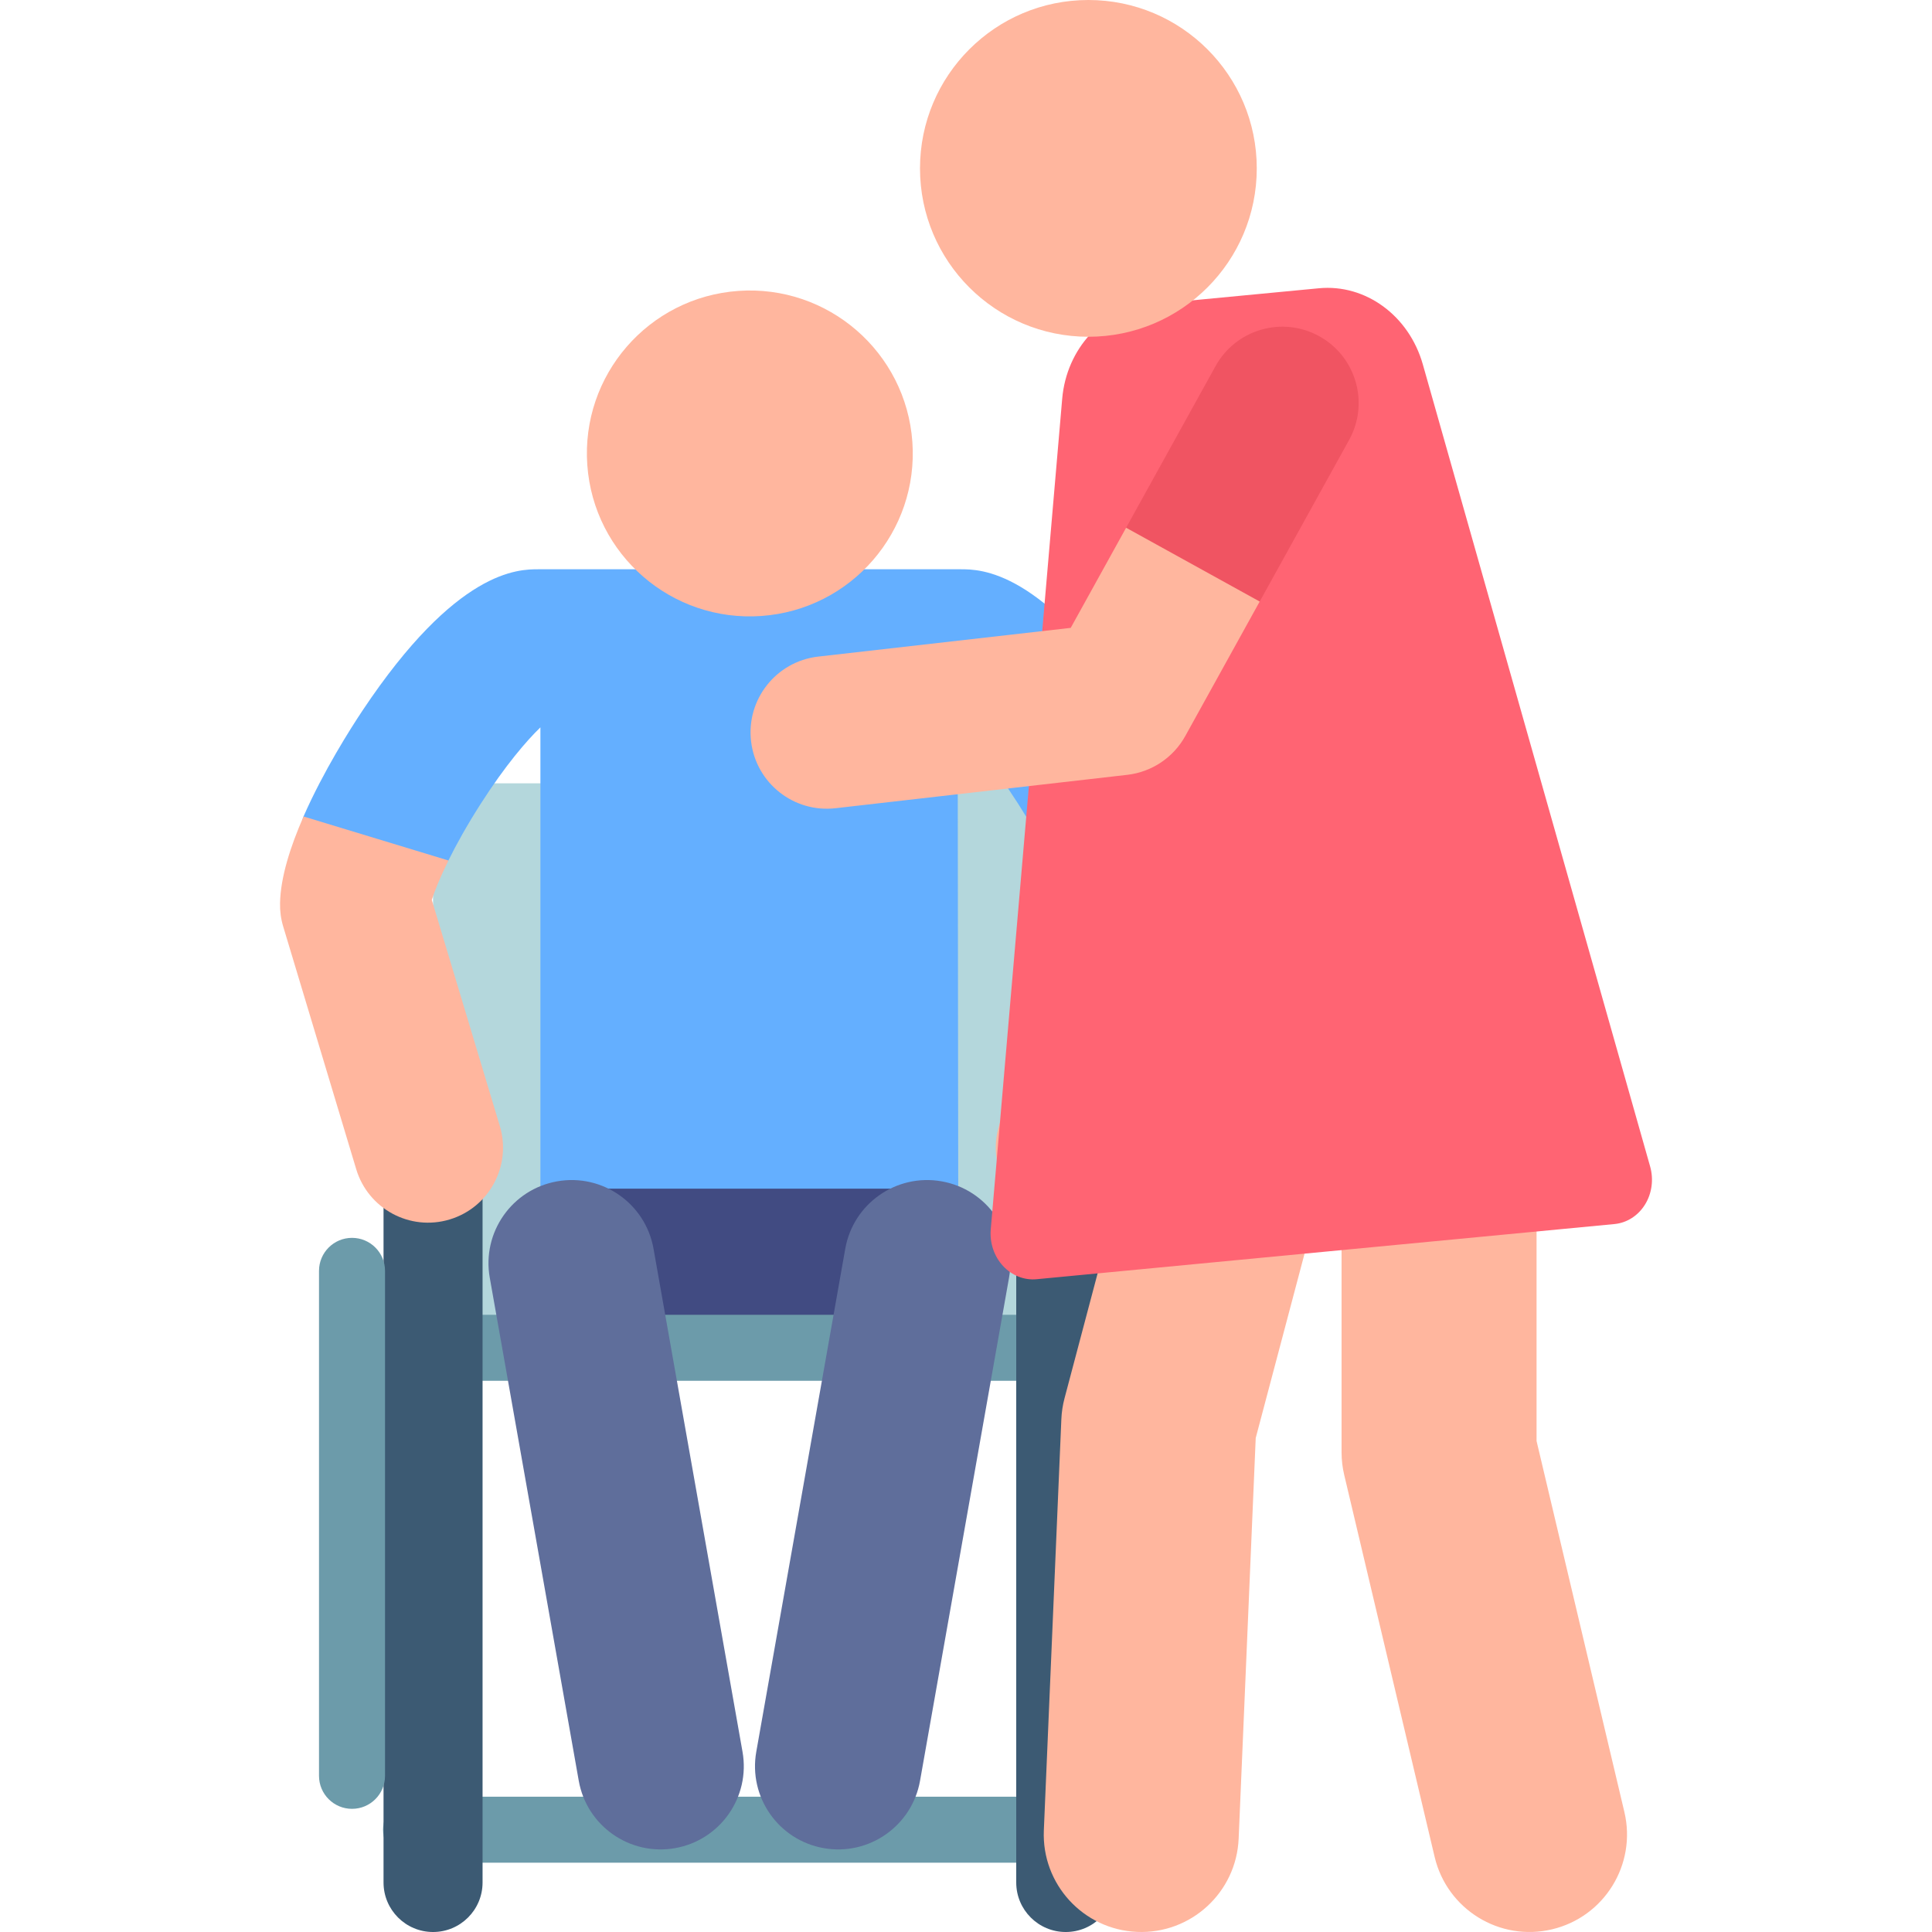 <?xml version="1.0" encoding="UTF-8"?> <svg xmlns="http://www.w3.org/2000/svg" id="Layer_1" height="512" viewBox="0 0 511.988 511.988" width="512"><g><g><path d="m114.76 207.582h168.272v144.585h-168.272z" fill="#b4d7dc"></path><path d="m301.205 188.388c-24.952-37.531-41.307-37.531-46.681-37.531-23.553 0-87.728 0-111.793 0-5.372 0-21.72 0-46.711 37.516-3.061 4.595-10.285 15.923-15.587 27.998-3.525 8.03 16.331 14.393 16.331 14.393s19.784 1.88 22.067-2.733c2.094-4.232 4.914-9.327 8.573-15.041 6.502-10.155 12.168-16.727 15.807-20.233v143.584h110.751l-.171-143.818c3.621 3.446 9.387 10.092 16.014 20.465 3.104 4.859 5.603 9.27 7.565 13.083 2.861 5.558 23.22 3.463 23.22 3.463s19.68-5.134 16.162-13.164c-5.288-12.068-12.494-23.388-15.547-27.982z" fill="#64afff"></path><path d="m143.218 315v34.463h110.751l-.033-34.463z" fill="#414b82"></path><ellipse cx="198.593" cy="120.126" fill="#ffb69e" rx="43.158" ry="43.158" transform="matrix(.998 -.071 .071 .998 -8.016 14.38)"></ellipse><path d="m286.934 476.135h-176.681c-4.831 0-8.748 3.916-8.748 8.748s3.917 8.748 8.748 8.748h176.681c4.831 0 8.748-3.916 8.748-8.748s-3.917-8.748-8.748-8.748z" fill="#6c9baa"></path><path d="m286.934 348.418h-176.681c-4.831 0-8.748 3.916-8.748 8.748s3.917 8.748 8.748 8.748h176.681c4.831 0 8.748-3.916 8.748-8.748s-3.917-8.748-8.748-8.748z" fill="#6c9baa"></path><g><g><path d="m153.37 471.902-23.582-133.305c-2.12-11.985 5.877-23.419 17.861-25.539 11.983-2.121 23.419 5.876 25.539 17.862l23.582 133.305c2.12 11.985-5.877 23.419-17.861 25.539-11.965 2.119-23.416-5.858-25.539-17.862z" fill="#5f6e9b"></path></g><g><path d="m218.278 489.764c-11.985-2.12-19.981-13.554-17.861-25.539l23.581-133.305c2.12-11.985 13.555-19.985 25.539-17.862 11.985 2.12 19.981 13.554 17.861 25.539l-23.581 133.305c-2.117 11.97-13.539 19.985-25.539 17.862z" fill="#5f6e9b"></path></g></g><g><path d="m282.428 295.273c-7.247 0-13.122 5.875-13.122 13.122v190.472c0 7.247 5.875 13.122 13.122 13.122s13.122-5.875 13.122-13.122v-190.473c0-7.247-5.875-13.121-13.122-13.121z" fill="#3c5a73"></path><path d="m303.901 328.037c-4.831 0-8.748 3.916-8.748 8.748v133.818c0 4.831 3.917 8.748 8.748 8.748s8.748-3.916 8.748-8.748v-133.818c0-4.832-3.917-8.748-8.748-8.748z" fill="#6c9baa"></path><path d="m114.76 295.273c-7.247 0-13.122 5.875-13.122 13.122v190.472c0 7.247 5.875 13.122 13.122 13.122s13.122-5.875 13.122-13.122v-190.473c-.001-7.247-5.876-13.121-13.122-13.121z" fill="#3c5a73"></path><path d="m93.286 328.037c-4.831 0-8.748 3.916-8.748 8.748v133.818c0 4.831 3.917 8.748 8.748 8.748s8.748-3.916 8.748-8.748v-133.818c0-4.832-3.917-8.748-8.748-8.748z" fill="#6c9baa"></path></g><g fill="#ffb69e"><path d="m132.46 298.413-18.032-59.934c.706-2.245 2.13-5.833 4.414-10.446l-38.399-11.66c-3.47 7.904-6.113 16.125-6.229 22.992-.044 2.032.216 4.104.833 6.155l19.359 64.342c3.147 10.46 14.197 16.48 24.752 13.303 10.508-3.162 16.464-14.244 13.302-24.752z"></path><path d="m322.973 239.365c-.115-6.868-2.753-15.089-6.217-22.993-50.423 12.421-35.163 8.662-39.382 9.702 2.861 5.557 4.587 9.846 5.387 12.399l-18.034 59.94c-3.162 10.508 2.794 21.59 13.303 24.752 10.486 3.155 21.583-2.771 24.752-13.303l19.359-64.342c.616-2.052.876-4.123.832-6.155z"></path></g></g><g id="XMLID_5624_"><path d="m380.186 492.096-23.969-101.257c-.462-1.95-.695-3.947-.695-5.951v-105.253c0-14.269 11.567-25.836 25.836-25.836s25.836 11.567 25.836 25.836v102.237l23.274 98.322c3.287 13.885-5.305 27.806-19.19 31.092-13.913 3.295-27.812-5.333-31.092-19.19z" fill="#ffb69e"></path></g><g id="XMLID_5623_"><path d="m301.334 511.964c-14.255-.607-25.32-12.656-24.712-26.912l4.643-108.982c.079-1.864.36-3.713.838-5.516l25.836-97.529c3.654-13.794 17.797-22.013 31.591-18.359 13.792 3.654 22.012 17.798 18.358 31.59l-25.117 94.816-4.524 106.178c-.608 14.257-12.657 25.319-26.913 24.714z" fill="#ffb69e"></path></g><path id="XMLID_5621_" d="m281.485 105.688c1.148-13.345 10.877-23.841 23.238-25.021 15.918-1.52 27.113-2.588 44.78-4.275 12.386-1.182 23.892 7.258 27.552 20.172l60.236 212.552c.973 3.434.477 7.135-1.35 10.088-1.827 2.954-4.795 4.859-8.089 5.174-33.453 3.194-119.711 11.428-153.141 14.62-3.296.315-6.571-.985-8.925-3.541s-3.537-6.101-3.231-9.659z" fill="#ff6473"></path><circle cx="288.426" cy="44.622" fill="#ffb69e" r="44.622"></circle><path d="m298.427 139.854-14.682 26.533-67.006 7.624c-11.09 1.315-19.014 11.371-17.699 22.461 1.314 11.086 11.366 19.014 22.46 17.699l77.299-8.844c6.463-.766 12.161-4.596 15.312-10.29l19.714-35.626-13.949-17.076z" fill="#ffb69e"></path><path d="m333.826 159.41 23.695-42.822c5.407-9.771 1.868-22.076-7.903-27.482-9.769-5.406-22.075-1.869-27.483 7.902l-23.708 42.846z" fill="#f05462"></path></g></svg> 